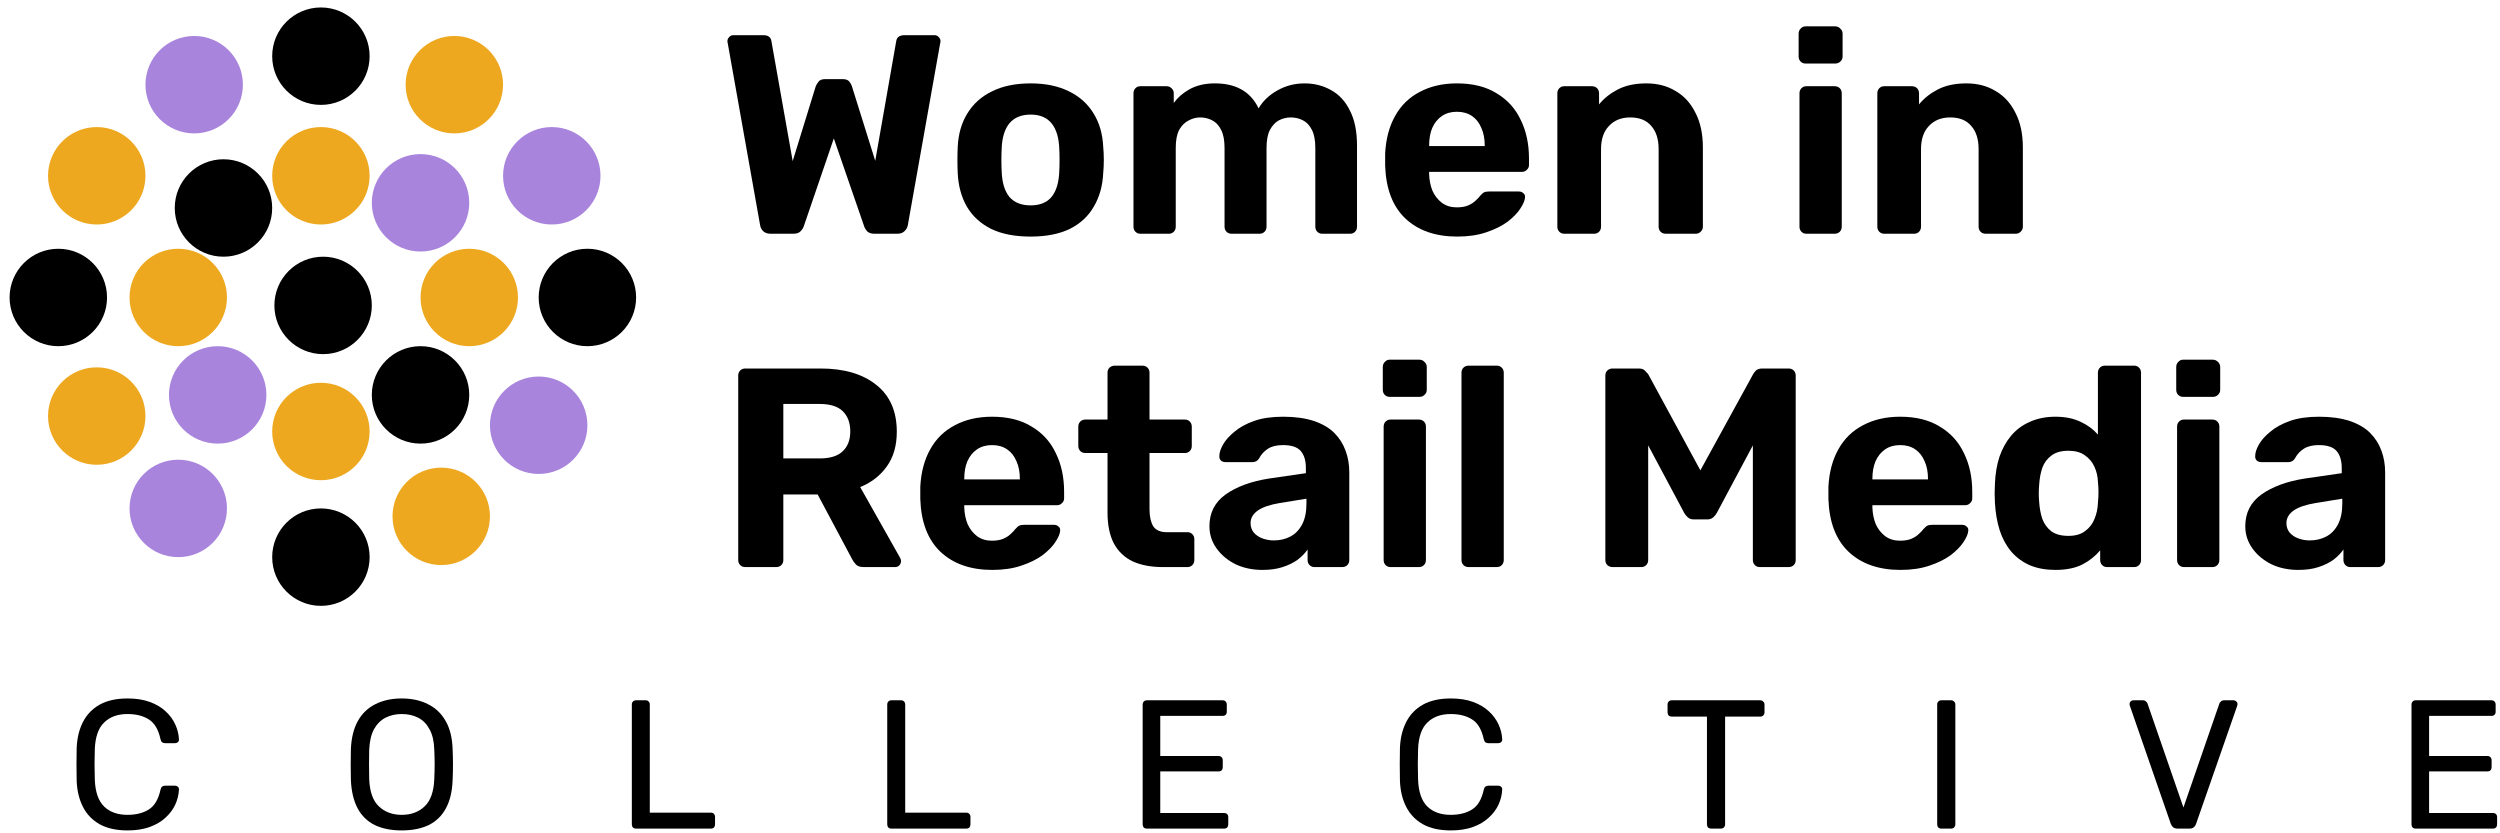 <svg width="240" height="80" viewBox="0 0 240 80" fill="none" xmlns="http://www.w3.org/2000/svg">
<path d="M35.484 5.393C35.484 7.976 33.39 10.07 30.807 10.07C28.224 10.07 26.13 7.976 26.13 5.393C26.13 2.81 28.224 0.716 30.807 0.716C33.39 0.716 35.484 2.81 35.484 5.393Z" fill="black"/>
<path d="M61.067 28.557C61.067 31.14 58.973 33.234 56.39 33.234C53.807 33.234 51.713 31.14 51.713 28.557C51.713 25.974 53.807 23.88 56.39 23.88C58.973 23.88 61.067 25.974 61.067 28.557Z" fill="black"/>
<path d="M35.694 29.32C35.694 31.903 33.6 33.997 31.017 33.997C28.434 33.997 26.341 31.903 26.341 29.32C26.341 26.737 28.434 24.643 31.017 24.643C33.6 24.643 35.694 26.737 35.694 29.32Z" fill="black"/>
<path d="M45.048 37.91C45.048 40.493 42.954 42.587 40.371 42.587C37.788 42.587 35.694 40.493 35.694 37.91C35.694 35.327 37.788 33.233 40.371 33.233C42.954 33.233 45.048 35.327 45.048 37.91Z" fill="black"/>
<path d="M26.13 19.966C26.13 22.549 24.036 24.643 21.453 24.643C18.87 24.643 16.776 22.549 16.776 19.966C16.776 17.383 18.87 15.289 21.453 15.289C24.036 15.289 26.13 17.383 26.13 19.966Z" fill="black"/>
<path d="M35.484 53.485C35.484 56.068 33.39 58.162 30.807 58.162C28.224 58.162 26.13 56.068 26.13 53.485C26.13 50.903 28.224 48.809 30.807 48.809C33.39 48.809 35.484 50.903 35.484 53.485Z" fill="black"/>
<path d="M10.275 28.558C10.275 31.14 8.181 33.234 5.598 33.234C3.015 33.234 0.921 31.14 0.921 28.558C0.921 25.975 3.015 23.881 5.598 23.881C8.181 23.881 10.275 25.975 10.275 28.558Z" fill="black"/>
<path d="M48.293 8.13C48.293 10.713 46.199 12.806 43.616 12.806C41.033 12.806 38.939 10.713 38.939 8.13C38.939 5.547 41.033 3.453 43.616 3.453C46.199 3.453 48.293 5.547 48.293 8.13Z" fill="#EDA81F"/>
<path d="M35.484 16.875C35.484 19.458 33.39 21.552 30.807 21.552C28.224 21.552 26.13 19.458 26.13 16.875C26.13 14.293 28.224 12.198 30.807 12.198C33.39 12.198 35.484 14.293 35.484 16.875Z" fill="#EDA81F"/>
<path d="M13.965 16.875C13.965 19.458 11.871 21.552 9.288 21.552C6.705 21.552 4.611 19.458 4.611 16.875C4.611 14.292 6.705 12.198 9.288 12.198C11.871 12.198 13.965 14.292 13.965 16.875Z" fill="#EDA81F"/>
<path d="M47.036 49.569C47.036 52.152 44.942 54.246 42.359 54.246C39.776 54.246 37.682 52.152 37.682 49.569C37.682 46.986 39.776 44.892 42.359 44.892C44.942 44.892 47.036 46.986 47.036 49.569Z" fill="#EDA81F"/>
<path d="M35.484 41.422C35.484 44.005 33.39 46.099 30.807 46.099C28.224 46.099 26.13 44.005 26.13 41.422C26.13 38.84 28.224 36.746 30.807 36.746C33.39 36.746 35.484 38.84 35.484 41.422Z" fill="#EDA81F"/>
<path d="M13.965 39.942C13.965 42.525 11.871 44.619 9.288 44.619C6.705 44.619 4.611 42.525 4.611 39.942C4.611 37.359 6.705 35.265 9.288 35.265C11.871 35.265 13.965 37.359 13.965 39.942Z" fill="#EDA81F"/>
<path d="M49.726 28.558C49.726 31.14 47.632 33.234 45.049 33.234C42.466 33.234 40.372 31.14 40.372 28.558C40.372 25.975 42.466 23.881 45.049 23.881C47.632 23.881 49.726 25.975 49.726 28.558Z" fill="#EDA81F"/>
<path d="M21.789 28.557C21.789 31.14 19.695 33.234 17.112 33.234C14.529 33.234 12.435 31.14 12.435 28.557C12.435 25.974 14.529 23.88 17.112 23.88C19.695 23.88 21.789 25.974 21.789 28.557Z" fill="#EDA81F"/>
<path d="M57.648 16.875C57.648 19.458 55.554 21.552 52.971 21.552C50.388 21.552 48.294 19.458 48.294 16.875C48.294 14.293 50.388 12.198 52.971 12.198C55.554 12.198 57.648 14.293 57.648 16.875Z" fill="#A884DC"/>
<path d="M25.575 37.91C25.575 40.493 23.481 42.587 20.898 42.587C18.315 42.587 16.221 40.493 16.221 37.91C16.221 35.328 18.315 33.234 20.898 33.234C23.481 33.234 25.575 35.328 25.575 37.91Z" fill="#A884DC"/>
<path d="M45.048 19.47C45.048 22.053 42.954 24.147 40.371 24.147C37.788 24.147 35.694 22.053 35.694 19.47C35.694 16.887 37.788 14.793 40.371 14.793C42.954 14.793 45.048 16.887 45.048 19.47Z" fill="#A884DC"/>
<path d="M23.319 8.13C23.319 10.713 21.225 12.806 18.642 12.806C16.059 12.806 13.965 10.713 13.965 8.13C13.965 5.547 16.059 3.453 18.642 3.453C21.225 3.453 23.319 5.547 23.319 8.13Z" fill="#A884DC"/>
<path d="M56.391 40.823C56.391 43.406 54.297 45.5 51.714 45.5C49.131 45.5 47.037 43.406 47.037 40.823C47.037 38.24 49.131 36.146 51.714 36.146C54.297 36.146 56.391 38.24 56.391 40.823Z" fill="#A884DC"/>
<path d="M21.789 48.808C21.789 51.391 19.695 53.485 17.112 53.485C14.529 53.485 12.435 51.391 12.435 48.808C12.435 46.225 14.529 44.132 17.112 44.132C19.695 44.132 21.789 46.225 21.789 48.808Z" fill="#A884DC"/>
<path d="M73.974 22.439C73.683 22.439 73.447 22.358 73.265 22.194C73.102 22.031 73.002 21.831 72.966 21.595L69.861 4.138C69.843 4.102 69.834 4.066 69.834 4.029C69.834 3.993 69.834 3.966 69.834 3.948C69.834 3.802 69.888 3.675 69.997 3.566C70.106 3.439 70.242 3.376 70.406 3.376H73.265C73.737 3.376 74.001 3.566 74.055 3.948L76.098 15.468L78.304 8.305C78.358 8.16 78.449 8.005 78.576 7.842C78.703 7.679 78.912 7.597 79.202 7.597H80.918C81.209 7.597 81.417 7.679 81.544 7.842C81.672 8.005 81.753 8.16 81.79 8.305L84.023 15.44L86.038 3.948C86.093 3.566 86.365 3.376 86.855 3.376H89.715C89.878 3.376 90.014 3.439 90.123 3.566C90.232 3.675 90.287 3.802 90.287 3.948C90.287 3.966 90.287 3.993 90.287 4.029C90.287 4.066 90.278 4.102 90.259 4.138L87.155 21.595C87.118 21.831 87.01 22.031 86.828 22.194C86.665 22.358 86.438 22.439 86.147 22.439H83.941C83.651 22.439 83.424 22.367 83.26 22.222C83.115 22.058 83.015 21.895 82.961 21.731L80.047 13.289L77.16 21.731C77.105 21.895 76.996 22.058 76.833 22.222C76.688 22.367 76.461 22.439 76.152 22.439H73.974Z" fill="black"/>
<path d="M98.939 22.712C97.432 22.712 96.17 22.467 95.154 21.977C94.137 21.468 93.356 20.751 92.811 19.825C92.285 18.899 91.995 17.819 91.94 16.584C91.922 16.221 91.913 15.812 91.913 15.359C91.913 14.887 91.922 14.478 91.94 14.133C91.995 12.88 92.303 11.8 92.866 10.892C93.429 9.966 94.219 9.258 95.235 8.768C96.252 8.26 97.487 8.005 98.939 8.005C100.373 8.005 101.599 8.26 102.616 8.768C103.632 9.258 104.422 9.966 104.985 10.892C105.548 11.8 105.857 12.88 105.911 14.133C105.947 14.478 105.966 14.887 105.966 15.359C105.966 15.812 105.947 16.221 105.911 16.584C105.857 17.819 105.557 18.899 105.012 19.825C104.486 20.751 103.714 21.468 102.697 21.977C101.681 22.467 100.428 22.712 98.939 22.712ZM98.939 19.716C99.829 19.716 100.501 19.444 100.954 18.899C101.408 18.336 101.653 17.519 101.69 16.448C101.708 16.176 101.717 15.812 101.717 15.359C101.717 14.905 101.708 14.542 101.69 14.269C101.653 13.216 101.408 12.408 100.954 11.845C100.501 11.283 99.829 11.001 98.939 11.001C98.049 11.001 97.369 11.283 96.897 11.845C96.443 12.408 96.198 13.216 96.161 14.269C96.143 14.542 96.134 14.905 96.134 15.359C96.134 15.812 96.143 16.176 96.161 16.448C96.198 17.519 96.443 18.336 96.897 18.899C97.369 19.444 98.049 19.716 98.939 19.716Z" fill="black"/>
<path d="M109.467 22.439C109.286 22.439 109.132 22.376 109.004 22.249C108.877 22.122 108.814 21.958 108.814 21.759V8.959C108.814 8.759 108.877 8.596 109.004 8.468C109.132 8.341 109.286 8.278 109.467 8.278H112C112.182 8.278 112.336 8.341 112.463 8.468C112.608 8.596 112.681 8.759 112.681 8.959V9.885C113.044 9.376 113.543 8.94 114.179 8.577C114.833 8.214 115.604 8.024 116.494 8.005C118.6 7.969 120.043 8.768 120.824 10.402C121.242 9.694 121.841 9.122 122.621 8.686C123.42 8.232 124.292 8.005 125.236 8.005C126.18 8.005 127.033 8.223 127.796 8.659C128.558 9.077 129.158 9.73 129.593 10.62C130.047 11.491 130.274 12.617 130.274 13.997V21.759C130.274 21.958 130.211 22.122 130.084 22.249C129.956 22.376 129.802 22.439 129.621 22.439H126.924C126.743 22.439 126.589 22.376 126.461 22.249C126.334 22.122 126.271 21.958 126.271 21.759V14.215C126.271 13.47 126.162 12.889 125.944 12.472C125.726 12.036 125.436 11.727 125.073 11.546C124.728 11.364 124.337 11.274 123.901 11.274C123.52 11.274 123.148 11.364 122.785 11.546C122.44 11.727 122.149 12.036 121.913 12.472C121.695 12.889 121.587 13.47 121.587 14.215V21.759C121.587 21.958 121.523 22.122 121.396 22.249C121.269 22.376 121.105 22.439 120.906 22.439H118.237C118.037 22.439 117.874 22.376 117.747 22.249C117.619 22.122 117.556 21.958 117.556 21.759V14.215C117.556 13.47 117.447 12.889 117.229 12.472C117.011 12.036 116.721 11.727 116.358 11.546C116.013 11.364 115.631 11.274 115.214 11.274C114.833 11.274 114.46 11.373 114.097 11.573C113.734 11.755 113.435 12.054 113.198 12.472C112.981 12.889 112.872 13.461 112.872 14.188V21.759C112.872 21.958 112.808 22.122 112.681 22.249C112.554 22.376 112.4 22.439 112.218 22.439H109.467Z" fill="black"/>
<path d="M139.893 22.712C137.805 22.712 136.143 22.131 134.909 20.969C133.692 19.807 133.048 18.118 132.975 15.903C132.975 15.758 132.975 15.567 132.975 15.331C132.975 15.077 132.975 14.877 132.975 14.732C133.048 13.334 133.366 12.136 133.928 11.137C134.491 10.121 135.281 9.349 136.298 8.822C137.315 8.278 138.504 8.005 139.865 8.005C141.391 8.005 142.661 8.323 143.678 8.959C144.713 9.576 145.485 10.429 145.993 11.519C146.52 12.59 146.783 13.824 146.783 15.223V15.849C146.783 16.03 146.71 16.185 146.565 16.312C146.438 16.439 146.284 16.502 146.102 16.502H137.197C137.197 16.521 137.197 16.557 137.197 16.611C137.197 16.648 137.197 16.684 137.197 16.72C137.215 17.301 137.324 17.837 137.523 18.327C137.741 18.799 138.041 19.18 138.422 19.471C138.821 19.761 139.294 19.907 139.838 19.907C140.292 19.907 140.664 19.843 140.955 19.716C141.245 19.589 141.481 19.435 141.663 19.253C141.863 19.072 142.008 18.917 142.099 18.79C142.262 18.608 142.389 18.5 142.48 18.463C142.589 18.409 142.752 18.382 142.97 18.382H145.802C145.984 18.382 146.129 18.436 146.238 18.545C146.365 18.636 146.42 18.772 146.402 18.953C146.383 19.244 146.229 19.607 145.939 20.043C145.666 20.46 145.258 20.878 144.713 21.296C144.168 21.695 143.488 22.031 142.671 22.303C141.872 22.576 140.946 22.712 139.893 22.712ZM137.197 14.024H142.534V13.97C142.534 13.316 142.425 12.753 142.208 12.281C142.008 11.791 141.708 11.41 141.309 11.137C140.909 10.865 140.428 10.729 139.865 10.729C139.303 10.729 138.821 10.865 138.422 11.137C138.023 11.41 137.714 11.791 137.496 12.281C137.296 12.753 137.197 13.316 137.197 13.97V14.024Z" fill="black"/>
<path d="M150.159 22.439C149.977 22.439 149.823 22.376 149.696 22.249C149.569 22.122 149.505 21.958 149.505 21.759V8.959C149.505 8.759 149.569 8.596 149.696 8.468C149.823 8.341 149.977 8.278 150.159 8.278H152.828C153.027 8.278 153.191 8.341 153.318 8.468C153.445 8.596 153.509 8.759 153.509 8.959V10.021C153.981 9.44 154.589 8.959 155.333 8.577C156.078 8.196 156.985 8.005 158.057 8.005C159.128 8.005 160.063 8.251 160.862 8.741C161.679 9.213 162.314 9.912 162.768 10.838C163.24 11.746 163.476 12.853 163.476 14.16V21.759C163.476 21.958 163.404 22.122 163.258 22.249C163.131 22.376 162.977 22.439 162.795 22.439H159.909C159.709 22.439 159.545 22.376 159.418 22.249C159.291 22.122 159.228 21.958 159.228 21.759V14.324C159.228 13.361 158.992 12.617 158.52 12.091C158.066 11.546 157.394 11.274 156.504 11.274C155.651 11.274 154.97 11.546 154.462 12.091C153.953 12.617 153.699 13.361 153.699 14.324V21.759C153.699 21.958 153.636 22.122 153.509 22.249C153.382 22.376 153.227 22.439 153.046 22.439H150.159Z" fill="black"/>
<path d="M173.403 22.439C173.222 22.439 173.068 22.376 172.94 22.249C172.813 22.122 172.75 21.958 172.75 21.759V8.959C172.75 8.759 172.813 8.596 172.94 8.468C173.068 8.341 173.222 8.278 173.403 8.278H176.127C176.327 8.278 176.49 8.341 176.617 8.468C176.744 8.596 176.808 8.759 176.808 8.959V21.759C176.808 21.958 176.744 22.122 176.617 22.249C176.49 22.376 176.327 22.439 176.127 22.439H173.403ZM173.322 6.099C173.14 6.099 172.986 6.036 172.859 5.908C172.732 5.781 172.668 5.618 172.668 5.418V3.24C172.668 3.04 172.732 2.876 172.859 2.749C172.986 2.604 173.14 2.531 173.322 2.531H176.181C176.381 2.531 176.544 2.604 176.672 2.749C176.817 2.876 176.889 3.04 176.889 3.24V5.418C176.889 5.618 176.817 5.781 176.672 5.908C176.544 6.036 176.381 6.099 176.181 6.099H173.322Z" fill="black"/>
<path d="M180.877 22.439C180.695 22.439 180.541 22.376 180.414 22.249C180.287 22.122 180.223 21.958 180.223 21.759V8.959C180.223 8.759 180.287 8.596 180.414 8.468C180.541 8.341 180.695 8.278 180.877 8.278H183.546C183.745 8.278 183.909 8.341 184.036 8.468C184.163 8.596 184.227 8.759 184.227 8.959V10.021C184.699 9.44 185.307 8.959 186.051 8.577C186.796 8.196 187.703 8.005 188.775 8.005C189.846 8.005 190.781 8.251 191.58 8.741C192.397 9.213 193.032 9.912 193.486 10.838C193.958 11.746 194.194 12.853 194.194 14.16V21.759C194.194 21.958 194.122 22.122 193.976 22.249C193.849 22.376 193.695 22.439 193.513 22.439H190.627C190.427 22.439 190.263 22.376 190.136 22.249C190.009 22.122 189.946 21.958 189.946 21.759V14.324C189.946 13.361 189.71 12.617 189.238 12.091C188.784 11.546 188.112 11.274 187.222 11.274C186.369 11.274 185.688 11.546 185.18 12.091C184.671 12.617 184.417 13.361 184.417 14.324V21.759C184.417 21.958 184.354 22.122 184.227 22.249C184.1 22.376 183.945 22.439 183.764 22.439H180.877Z" fill="black"/>
<path d="M71.55 54.44C71.35 54.44 71.187 54.376 71.059 54.249C70.932 54.122 70.869 53.958 70.869 53.759V36.056C70.869 35.857 70.932 35.693 71.059 35.566C71.187 35.439 71.35 35.376 71.55 35.376H78.767C81.036 35.376 82.825 35.902 84.132 36.955C85.439 37.99 86.093 39.488 86.093 41.449C86.093 42.774 85.775 43.882 85.139 44.771C84.504 45.661 83.651 46.324 82.579 46.76L86.419 53.568C86.474 53.677 86.501 53.777 86.501 53.867C86.501 54.013 86.447 54.149 86.338 54.276C86.229 54.385 86.093 54.44 85.929 54.44H82.906C82.579 54.44 82.334 54.358 82.171 54.194C82.007 54.013 81.889 53.849 81.817 53.704L78.494 47.468H75.199V53.759C75.199 53.958 75.135 54.122 75.008 54.249C74.881 54.376 74.718 54.44 74.518 54.44H71.55ZM75.199 44.009H78.685C79.684 44.009 80.419 43.782 80.891 43.328C81.381 42.874 81.626 42.239 81.626 41.422C81.626 40.605 81.39 39.96 80.918 39.488C80.446 39.016 79.702 38.78 78.685 38.78H75.199V44.009Z" fill="black"/>
<path d="M95.265 54.712C93.177 54.712 91.516 54.131 90.281 52.969C89.065 51.807 88.42 50.118 88.348 47.903C88.348 47.758 88.348 47.567 88.348 47.331C88.348 47.077 88.348 46.877 88.348 46.732C88.42 45.334 88.738 44.136 89.301 43.137C89.864 42.121 90.653 41.349 91.67 40.822C92.687 40.278 93.876 40.005 95.238 40.005C96.763 40.005 98.034 40.323 99.051 40.959C100.086 41.576 100.857 42.429 101.366 43.519C101.892 44.59 102.155 45.824 102.155 47.222V47.849C102.155 48.03 102.083 48.185 101.937 48.312C101.81 48.439 101.656 48.502 101.474 48.502H92.569C92.569 48.521 92.569 48.557 92.569 48.611C92.569 48.648 92.569 48.684 92.569 48.72C92.587 49.301 92.696 49.837 92.896 50.327C93.114 50.799 93.413 51.181 93.794 51.471C94.194 51.761 94.666 51.907 95.211 51.907C95.665 51.907 96.037 51.843 96.327 51.716C96.618 51.589 96.854 51.435 97.035 51.253C97.235 51.072 97.38 50.917 97.471 50.79C97.635 50.608 97.762 50.5 97.852 50.463C97.961 50.409 98.125 50.382 98.343 50.382H101.175C101.356 50.382 101.502 50.436 101.611 50.545C101.738 50.636 101.792 50.772 101.774 50.953C101.756 51.244 101.602 51.607 101.311 52.043C101.039 52.461 100.63 52.878 100.086 53.296C99.541 53.695 98.86 54.031 98.043 54.303C97.244 54.576 96.318 54.712 95.265 54.712ZM92.569 46.024H97.907V45.97C97.907 45.316 97.798 44.753 97.58 44.281C97.38 43.791 97.081 43.41 96.681 43.137C96.282 42.865 95.801 42.729 95.238 42.729C94.675 42.729 94.194 42.865 93.794 43.137C93.395 43.41 93.086 43.791 92.869 44.281C92.669 44.753 92.569 45.316 92.569 45.97V46.024Z" fill="black"/>
<path d="M111.633 54.44C110.507 54.44 109.545 54.258 108.746 53.895C107.947 53.514 107.339 52.932 106.921 52.152C106.522 51.371 106.322 50.391 106.322 49.211V43.491H104.198C103.998 43.491 103.835 43.428 103.708 43.301C103.581 43.174 103.517 43.01 103.517 42.811V40.959C103.517 40.759 103.581 40.596 103.708 40.468C103.835 40.341 103.998 40.278 104.198 40.278H106.322V35.784C106.322 35.584 106.386 35.421 106.513 35.294C106.658 35.167 106.822 35.103 107.003 35.103H109.672C109.872 35.103 110.035 35.167 110.162 35.294C110.289 35.421 110.353 35.584 110.353 35.784V40.278H113.757C113.939 40.278 114.093 40.341 114.22 40.468C114.347 40.596 114.411 40.759 114.411 40.959V42.811C114.411 43.01 114.347 43.174 114.22 43.301C114.093 43.428 113.939 43.491 113.757 43.491H110.353V48.884C110.353 49.574 110.471 50.118 110.707 50.518C110.961 50.899 111.397 51.09 112.014 51.09H114.002C114.184 51.09 114.338 51.153 114.465 51.28C114.592 51.407 114.656 51.562 114.656 51.743V53.759C114.656 53.958 114.592 54.122 114.465 54.249C114.338 54.376 114.184 54.44 114.002 54.44H111.633Z" fill="black"/>
<path d="M121.199 54.712C120.236 54.712 119.374 54.53 118.611 54.167C117.849 53.786 117.241 53.278 116.787 52.642C116.333 52.007 116.106 51.298 116.106 50.518C116.106 49.229 116.623 48.212 117.658 47.468C118.711 46.723 120.091 46.215 121.798 45.943L125.365 45.425V44.935C125.365 44.227 125.202 43.682 124.875 43.301C124.548 42.919 123.977 42.729 123.16 42.729C122.56 42.729 122.079 42.847 121.716 43.083C121.353 43.319 121.072 43.628 120.872 44.009C120.727 44.245 120.518 44.363 120.245 44.363H117.658C117.459 44.363 117.304 44.308 117.195 44.2C117.086 44.072 117.041 43.927 117.059 43.764C117.059 43.455 117.177 43.092 117.413 42.674C117.649 42.257 118.012 41.848 118.503 41.449C118.993 41.031 119.619 40.686 120.382 40.414C121.144 40.142 122.079 40.005 123.187 40.005C124.331 40.005 125.311 40.142 126.128 40.414C126.945 40.686 127.599 41.068 128.089 41.558C128.579 42.048 128.942 42.62 129.178 43.273C129.414 43.909 129.532 44.599 129.532 45.343V53.759C129.532 53.958 129.469 54.122 129.342 54.249C129.215 54.376 129.051 54.44 128.851 54.44H126.183C126.001 54.44 125.847 54.376 125.72 54.249C125.592 54.122 125.529 53.958 125.529 53.759V52.751C125.293 53.096 124.975 53.423 124.576 53.731C124.176 54.022 123.695 54.258 123.132 54.44C122.588 54.621 121.943 54.712 121.199 54.712ZM122.288 51.88C122.887 51.88 123.423 51.752 123.895 51.498C124.367 51.244 124.739 50.854 125.011 50.327C125.284 49.801 125.42 49.138 125.42 48.339V47.876L122.887 48.285C121.907 48.448 121.19 48.693 120.736 49.02C120.282 49.347 120.055 49.746 120.055 50.218C120.055 50.563 120.155 50.863 120.354 51.117C120.572 51.371 120.854 51.562 121.199 51.689C121.544 51.816 121.907 51.88 122.288 51.88Z" fill="black"/>
<path d="M133.483 54.44C133.302 54.44 133.147 54.376 133.02 54.249C132.893 54.122 132.83 53.958 132.83 53.759V40.959C132.83 40.759 132.893 40.596 133.02 40.468C133.147 40.341 133.302 40.278 133.483 40.278H136.207C136.406 40.278 136.57 40.341 136.697 40.468C136.824 40.596 136.888 40.759 136.888 40.959V53.759C136.888 53.958 136.824 54.122 136.697 54.249C136.57 54.376 136.406 54.44 136.207 54.44H133.483ZM133.402 38.099C133.22 38.099 133.066 38.035 132.939 37.908C132.812 37.781 132.748 37.618 132.748 37.418V35.239C132.748 35.04 132.812 34.876 132.939 34.749C133.066 34.604 133.22 34.531 133.402 34.531H136.261C136.461 34.531 136.624 34.604 136.751 34.749C136.897 34.876 136.969 35.04 136.969 35.239V37.418C136.969 37.618 136.897 37.781 136.751 37.908C136.624 38.035 136.461 38.099 136.261 38.099H133.402Z" fill="black"/>
<path d="M140.984 54.44C140.784 54.44 140.621 54.376 140.494 54.249C140.367 54.122 140.303 53.958 140.303 53.759V35.784C140.303 35.584 140.367 35.421 140.494 35.294C140.621 35.167 140.784 35.103 140.984 35.103H143.707C143.889 35.103 144.043 35.167 144.17 35.294C144.297 35.421 144.361 35.584 144.361 35.784V53.759C144.361 53.958 144.297 54.122 144.17 54.249C144.043 54.376 143.889 54.44 143.707 54.44H140.984Z" fill="black"/>
<path d="M154.794 54.44C154.613 54.44 154.449 54.376 154.304 54.249C154.177 54.122 154.113 53.958 154.113 53.759V36.056C154.113 35.857 154.177 35.693 154.304 35.566C154.449 35.439 154.613 35.376 154.794 35.376H157.327C157.599 35.376 157.799 35.448 157.926 35.593C158.071 35.739 158.171 35.848 158.226 35.92L163.237 45.153L168.302 35.92C168.338 35.848 168.42 35.739 168.547 35.593C168.693 35.448 168.901 35.376 169.174 35.376H171.706C171.906 35.376 172.07 35.439 172.197 35.566C172.324 35.693 172.387 35.857 172.387 36.056V53.759C172.387 53.958 172.324 54.122 172.197 54.249C172.07 54.376 171.906 54.44 171.706 54.44H168.929C168.747 54.44 168.593 54.376 168.466 54.249C168.338 54.122 168.275 53.958 168.275 53.759V42.756L164.816 49.238C164.725 49.401 164.607 49.546 164.462 49.673C164.317 49.801 164.126 49.864 163.89 49.864H162.61C162.374 49.864 162.184 49.801 162.038 49.673C161.893 49.546 161.775 49.401 161.684 49.238L158.226 42.756V53.759C158.226 53.958 158.162 54.122 158.035 54.249C157.908 54.376 157.754 54.44 157.572 54.44H154.794Z" fill="black"/>
<path d="M182.446 54.712C180.358 54.712 178.697 54.131 177.462 52.969C176.245 51.807 175.601 50.118 175.528 47.903C175.528 47.758 175.528 47.567 175.528 47.331C175.528 47.077 175.528 46.877 175.528 46.732C175.601 45.334 175.919 44.136 176.482 43.137C177.044 42.121 177.834 41.349 178.851 40.822C179.868 40.278 181.057 40.005 182.419 40.005C183.944 40.005 185.215 40.323 186.231 40.959C187.266 41.576 188.038 42.429 188.546 43.519C189.073 44.59 189.336 45.824 189.336 47.222V47.849C189.336 48.03 189.263 48.185 189.118 48.312C188.991 48.439 188.837 48.502 188.655 48.502H179.75C179.75 48.521 179.75 48.557 179.75 48.611C179.75 48.648 179.75 48.684 179.75 48.72C179.768 49.301 179.877 49.837 180.076 50.327C180.294 50.799 180.594 51.181 180.975 51.471C181.375 51.761 181.847 51.907 182.391 51.907C182.845 51.907 183.217 51.843 183.508 51.716C183.798 51.589 184.034 51.435 184.216 51.253C184.416 51.072 184.561 50.917 184.652 50.79C184.815 50.608 184.942 50.5 185.033 50.463C185.142 50.409 185.305 50.382 185.523 50.382H188.356C188.537 50.382 188.682 50.436 188.791 50.545C188.918 50.636 188.973 50.772 188.955 50.953C188.937 51.244 188.782 51.607 188.492 52.043C188.219 52.461 187.811 52.878 187.266 53.296C186.721 53.695 186.041 54.031 185.224 54.303C184.425 54.576 183.499 54.712 182.446 54.712ZM179.75 46.024H185.087V45.97C185.087 45.316 184.979 44.753 184.761 44.281C184.561 43.791 184.261 43.41 183.862 43.137C183.462 42.865 182.981 42.729 182.419 42.729C181.856 42.729 181.375 42.865 180.975 43.137C180.576 43.41 180.267 43.791 180.049 44.281C179.849 44.753 179.75 45.316 179.75 45.97V46.024Z" fill="black"/>
<path d="M197.314 54.712C196.407 54.712 195.599 54.566 194.891 54.276C194.183 53.967 193.583 53.532 193.093 52.969C192.603 52.388 192.231 51.707 191.977 50.926C191.722 50.127 191.568 49.247 191.514 48.285C191.495 47.94 191.486 47.631 191.486 47.359C191.486 47.068 191.495 46.76 191.514 46.433C191.55 45.489 191.695 44.626 191.949 43.845C192.222 43.065 192.594 42.393 193.066 41.83C193.556 41.249 194.155 40.804 194.863 40.496C195.59 40.169 196.407 40.005 197.314 40.005C198.259 40.005 199.066 40.169 199.738 40.496C200.41 40.804 200.964 41.213 201.4 41.721V35.784C201.4 35.584 201.463 35.421 201.59 35.294C201.717 35.167 201.881 35.103 202.08 35.103H204.885C205.067 35.103 205.221 35.167 205.348 35.294C205.476 35.421 205.539 35.584 205.539 35.784V53.759C205.539 53.958 205.476 54.122 205.348 54.249C205.221 54.376 205.067 54.44 204.885 54.44H202.271C202.089 54.44 201.935 54.376 201.808 54.249C201.681 54.122 201.617 53.958 201.617 53.759V52.833C201.163 53.377 200.592 53.831 199.902 54.194C199.212 54.539 198.349 54.712 197.314 54.712ZM198.567 51.444C199.239 51.444 199.775 51.289 200.174 50.981C200.592 50.672 200.891 50.282 201.073 49.81C201.272 49.338 201.381 48.829 201.4 48.285C201.436 47.94 201.454 47.595 201.454 47.25C201.454 46.905 201.436 46.569 201.4 46.242C201.381 45.734 201.272 45.262 201.073 44.826C200.873 44.372 200.564 44 200.147 43.709C199.747 43.419 199.221 43.273 198.567 43.273C197.877 43.273 197.333 43.428 196.933 43.736C196.534 44.027 196.243 44.417 196.062 44.908C195.898 45.398 195.798 45.933 195.762 46.514C195.708 47.077 195.708 47.64 195.762 48.203C195.798 48.784 195.898 49.319 196.062 49.81C196.243 50.3 196.534 50.699 196.933 51.008C197.333 51.298 197.877 51.444 198.567 51.444Z" fill="black"/>
<path d="M209.653 54.44C209.472 54.44 209.317 54.376 209.19 54.249C209.063 54.122 209 53.958 209 53.759V40.959C209 40.759 209.063 40.596 209.19 40.468C209.317 40.341 209.472 40.278 209.653 40.278H212.377C212.576 40.278 212.74 40.341 212.867 40.468C212.994 40.596 213.058 40.759 213.058 40.959V53.759C213.058 53.958 212.994 54.122 212.867 54.249C212.74 54.376 212.576 54.44 212.377 54.44H209.653ZM209.572 38.099C209.39 38.099 209.236 38.035 209.109 37.908C208.982 37.781 208.918 37.618 208.918 37.418V35.239C208.918 35.04 208.982 34.876 209.109 34.749C209.236 34.604 209.39 34.531 209.572 34.531H212.431C212.631 34.531 212.794 34.604 212.921 34.749C213.067 34.876 213.139 35.04 213.139 35.239V37.418C213.139 37.618 213.067 37.781 212.921 37.908C212.794 38.035 212.631 38.099 212.431 38.099H209.572Z" fill="black"/>
<path d="M220.64 54.712C219.678 54.712 218.815 54.53 218.053 54.167C217.29 53.786 216.682 53.278 216.228 52.642C215.774 52.007 215.547 51.298 215.547 50.518C215.547 49.229 216.065 48.212 217.099 47.468C218.153 46.723 219.532 46.215 221.239 45.943L224.807 45.425V44.935C224.807 44.227 224.643 43.682 224.316 43.301C223.99 42.919 223.418 42.729 222.601 42.729C222.002 42.729 221.52 42.847 221.157 43.083C220.794 43.319 220.513 43.628 220.313 44.009C220.168 44.245 219.959 44.363 219.687 44.363H217.099C216.9 44.363 216.745 44.308 216.637 44.2C216.528 44.072 216.482 43.927 216.5 43.764C216.5 43.455 216.618 43.092 216.854 42.674C217.09 42.257 217.454 41.848 217.944 41.449C218.434 41.031 219.06 40.686 219.823 40.414C220.585 40.142 221.52 40.005 222.628 40.005C223.772 40.005 224.752 40.142 225.569 40.414C226.386 40.686 227.04 41.068 227.53 41.558C228.02 42.048 228.383 42.62 228.619 43.273C228.855 43.909 228.973 44.599 228.973 45.343V53.759C228.973 53.958 228.91 54.122 228.783 54.249C228.656 54.376 228.492 54.44 228.293 54.44H225.624C225.442 54.44 225.288 54.376 225.161 54.249C225.034 54.122 224.97 53.958 224.97 53.759V52.751C224.734 53.096 224.416 53.423 224.017 53.731C223.617 54.022 223.136 54.258 222.574 54.44C222.029 54.621 221.384 54.712 220.64 54.712ZM221.729 51.88C222.328 51.88 222.864 51.752 223.336 51.498C223.808 51.244 224.18 50.854 224.453 50.327C224.725 49.801 224.861 49.138 224.861 48.339V47.876L222.328 48.285C221.348 48.448 220.631 48.693 220.177 49.02C219.723 49.347 219.496 49.746 219.496 50.218C219.496 50.563 219.596 50.863 219.796 51.117C220.014 51.371 220.295 51.562 220.64 51.689C220.985 51.816 221.348 51.88 221.729 51.88Z" fill="black"/>
<path d="M12.252 79.721C11.173 79.721 10.275 79.522 9.56 79.123C8.856 78.724 8.322 78.166 7.959 77.451C7.595 76.735 7.396 75.903 7.36 74.952C7.349 74.471 7.343 73.955 7.343 73.404C7.343 72.853 7.349 72.325 7.36 71.82C7.396 70.87 7.595 70.037 7.959 69.322C8.322 68.606 8.856 68.049 9.56 67.65C10.275 67.251 11.173 67.052 12.252 67.052C13.062 67.052 13.771 67.163 14.381 67.386C14.991 67.609 15.496 67.908 15.895 68.283C16.305 68.659 16.616 69.081 16.827 69.55C17.038 70.008 17.156 70.483 17.179 70.975C17.191 71.081 17.156 71.169 17.073 71.24C17.003 71.31 16.915 71.345 16.81 71.345H15.842C15.736 71.345 15.642 71.316 15.56 71.257C15.49 71.198 15.437 71.093 15.402 70.94C15.203 70.025 14.827 69.398 14.276 69.058C13.736 68.717 13.056 68.547 12.235 68.547C11.296 68.547 10.551 68.817 10 69.357C9.448 69.885 9.149 70.735 9.102 71.908C9.067 72.87 9.067 73.856 9.102 74.864C9.149 76.037 9.448 76.894 10 77.433C10.551 77.961 11.296 78.225 12.235 78.225C13.056 78.225 13.736 78.055 14.276 77.715C14.827 77.375 15.203 76.747 15.402 75.832C15.437 75.68 15.49 75.574 15.56 75.515C15.642 75.457 15.736 75.427 15.842 75.427H16.81C16.915 75.427 17.003 75.463 17.073 75.533C17.156 75.603 17.191 75.691 17.179 75.797C17.156 76.29 17.038 76.771 16.827 77.24C16.616 77.697 16.305 78.114 15.895 78.489C15.496 78.865 14.991 79.164 14.381 79.387C13.771 79.609 13.062 79.721 12.252 79.721Z" fill="black"/>
<path d="M38.559 79.721C37.562 79.721 36.705 79.551 35.99 79.211C35.274 78.859 34.723 78.325 34.336 77.609C33.949 76.882 33.732 75.973 33.685 74.882C33.673 74.366 33.667 73.873 33.667 73.404C33.667 72.923 33.673 72.424 33.685 71.908C33.732 70.829 33.955 69.931 34.353 69.216C34.764 68.489 35.327 67.949 36.043 67.597C36.77 67.233 37.609 67.052 38.559 67.052C39.521 67.052 40.359 67.233 41.075 67.597C41.802 67.949 42.371 68.489 42.782 69.216C43.193 69.931 43.415 70.829 43.451 71.908C43.474 72.424 43.486 72.923 43.486 73.404C43.486 73.873 43.474 74.366 43.451 74.882C43.415 75.973 43.198 76.882 42.8 77.609C42.412 78.325 41.861 78.859 41.145 79.211C40.43 79.551 39.568 79.721 38.559 79.721ZM38.559 78.225C39.462 78.225 40.195 77.955 40.758 77.416C41.333 76.876 41.644 76.002 41.691 74.794C41.714 74.266 41.726 73.797 41.726 73.386C41.726 72.964 41.714 72.495 41.691 71.978C41.667 71.169 41.515 70.512 41.233 70.008C40.964 69.503 40.6 69.134 40.142 68.899C39.685 68.665 39.157 68.547 38.559 68.547C37.984 68.547 37.468 68.665 37.01 68.899C36.553 69.134 36.183 69.503 35.902 70.008C35.632 70.512 35.48 71.169 35.444 71.978C35.433 72.495 35.427 72.964 35.427 73.386C35.427 73.797 35.433 74.266 35.444 74.794C35.491 76.002 35.802 76.876 36.377 77.416C36.952 77.955 37.679 78.225 38.559 78.225Z" fill="black"/>
<path d="M61.06 79.545C60.931 79.545 60.831 79.51 60.761 79.439C60.691 79.357 60.656 79.257 60.656 79.14V67.632C60.656 67.515 60.691 67.421 60.761 67.351C60.831 67.269 60.931 67.228 61.06 67.228H61.993C62.11 67.228 62.204 67.269 62.274 67.351C62.345 67.421 62.38 67.515 62.38 67.632V78.014H68.24C68.368 78.014 68.468 78.055 68.539 78.137C68.609 78.208 68.644 78.307 68.644 78.436V79.14C68.644 79.257 68.609 79.357 68.539 79.439C68.468 79.51 68.368 79.545 68.24 79.545H61.06Z" fill="black"/>
<path d="M85.58 79.545C85.451 79.545 85.351 79.51 85.281 79.439C85.211 79.357 85.175 79.257 85.175 79.14V67.632C85.175 67.515 85.211 67.421 85.281 67.351C85.351 67.269 85.451 67.228 85.58 67.228H86.513C86.63 67.228 86.724 67.269 86.794 67.351C86.865 67.421 86.9 67.515 86.9 67.632V78.014H92.76C92.888 78.014 92.988 78.055 93.059 78.137C93.129 78.208 93.164 78.307 93.164 78.436V79.14C93.164 79.257 93.129 79.357 93.059 79.439C92.988 79.51 92.888 79.545 92.76 79.545H85.58Z" fill="black"/>
<path d="M110.1 79.545C109.971 79.545 109.871 79.51 109.801 79.439C109.731 79.357 109.695 79.257 109.695 79.14V67.65C109.695 67.521 109.731 67.421 109.801 67.351C109.871 67.269 109.971 67.228 110.1 67.228H117.367C117.496 67.228 117.596 67.269 117.667 67.351C117.737 67.421 117.772 67.521 117.772 67.65V68.319C117.772 68.448 117.737 68.547 117.667 68.618C117.596 68.688 117.496 68.723 117.367 68.723H111.385V72.577H116.98C117.109 72.577 117.209 72.618 117.279 72.7C117.35 72.77 117.385 72.87 117.385 72.999V73.65C117.385 73.767 117.35 73.867 117.279 73.949C117.209 74.02 117.109 74.055 116.98 74.055H111.385V78.049H117.508C117.637 78.049 117.737 78.084 117.807 78.155C117.878 78.225 117.913 78.325 117.913 78.454V79.14C117.913 79.257 117.878 79.357 117.807 79.439C117.737 79.51 117.637 79.545 117.508 79.545H110.1Z" fill="black"/>
<path d="M139.286 79.721C138.206 79.721 137.309 79.522 136.593 79.123C135.889 78.724 135.356 78.166 134.992 77.451C134.628 76.735 134.429 75.903 134.394 74.952C134.382 74.471 134.376 73.955 134.376 73.404C134.376 72.853 134.382 72.325 134.394 71.82C134.429 70.87 134.628 70.037 134.992 69.322C135.356 68.606 135.889 68.049 136.593 67.65C137.309 67.251 138.206 67.052 139.286 67.052C140.095 67.052 140.805 67.163 141.415 67.386C142.025 67.609 142.529 67.908 142.928 68.283C143.339 68.659 143.649 69.081 143.861 69.55C144.072 70.008 144.189 70.483 144.212 70.975C144.224 71.081 144.189 71.169 144.107 71.24C144.036 71.31 143.949 71.345 143.843 71.345H142.875C142.77 71.345 142.676 71.316 142.594 71.257C142.523 71.198 142.47 71.093 142.435 70.94C142.236 70.025 141.86 69.398 141.309 69.058C140.769 68.717 140.089 68.547 139.268 68.547C138.329 68.547 137.585 68.817 137.033 69.357C136.482 69.885 136.183 70.735 136.136 71.908C136.101 72.87 136.101 73.856 136.136 74.864C136.183 76.037 136.482 76.894 137.033 77.433C137.585 77.961 138.329 78.225 139.268 78.225C140.089 78.225 140.769 78.055 141.309 77.715C141.86 77.375 142.236 76.747 142.435 75.832C142.47 75.68 142.523 75.574 142.594 75.515C142.676 75.457 142.77 75.427 142.875 75.427H143.843C143.949 75.427 144.036 75.463 144.107 75.533C144.189 75.603 144.224 75.691 144.212 75.797C144.189 76.29 144.072 76.771 143.861 77.24C143.649 77.697 143.339 78.114 142.928 78.489C142.529 78.865 142.025 79.164 141.415 79.387C140.805 79.609 140.095 79.721 139.286 79.721Z" fill="black"/>
<path d="M164.273 79.545C164.155 79.545 164.055 79.51 163.973 79.439C163.903 79.357 163.868 79.257 163.868 79.14V68.794H160.489C160.372 68.794 160.272 68.758 160.19 68.688C160.12 68.606 160.085 68.506 160.085 68.389V67.65C160.085 67.521 160.12 67.421 160.19 67.351C160.272 67.269 160.372 67.228 160.489 67.228H168.971C169.1 67.228 169.199 67.269 169.27 67.351C169.352 67.421 169.393 67.521 169.393 67.65V68.389C169.393 68.506 169.352 68.606 169.27 68.688C169.199 68.758 169.1 68.794 168.971 68.794H165.61V79.14C165.61 79.257 165.569 79.357 165.487 79.439C165.416 79.51 165.317 79.545 165.188 79.545H164.273Z" fill="black"/>
<path d="M186.375 79.545C186.246 79.545 186.146 79.51 186.076 79.439C186.006 79.357 185.97 79.257 185.97 79.14V67.632C185.97 67.515 186.006 67.421 186.076 67.351C186.146 67.269 186.246 67.228 186.375 67.228H187.308C187.425 67.228 187.519 67.269 187.589 67.351C187.671 67.421 187.713 67.515 187.713 67.632V79.14C187.713 79.257 187.671 79.357 187.589 79.439C187.519 79.51 187.425 79.545 187.308 79.545H186.375Z" fill="black"/>
<path d="M209.047 79.545C208.871 79.545 208.73 79.504 208.625 79.422C208.531 79.34 208.454 79.228 208.396 79.087L204.472 67.773C204.448 67.703 204.437 67.638 204.437 67.579C204.437 67.486 204.472 67.403 204.542 67.333C204.613 67.263 204.695 67.228 204.789 67.228H205.704C205.844 67.228 205.95 67.269 206.02 67.351C206.102 67.421 206.149 67.486 206.161 67.544L209.61 77.521L213.059 67.544C213.082 67.486 213.129 67.421 213.2 67.351C213.27 67.269 213.376 67.228 213.516 67.228H214.431C214.525 67.228 214.607 67.263 214.678 67.333C214.76 67.403 214.801 67.486 214.801 67.579C214.801 67.638 214.789 67.703 214.766 67.773L210.824 79.087C210.777 79.228 210.701 79.34 210.595 79.422C210.502 79.504 210.367 79.545 210.191 79.545H209.047Z" fill="black"/>
<path d="M231.91 79.545C231.781 79.545 231.681 79.51 231.611 79.439C231.54 79.357 231.505 79.257 231.505 79.14V67.65C231.505 67.521 231.54 67.421 231.611 67.351C231.681 67.269 231.781 67.228 231.91 67.228H239.177C239.306 67.228 239.406 67.269 239.476 67.351C239.546 67.421 239.582 67.521 239.582 67.65V68.319C239.582 68.448 239.546 68.547 239.476 68.618C239.406 68.688 239.306 68.723 239.177 68.723H233.194V72.577H238.79C238.919 72.577 239.019 72.618 239.089 72.7C239.159 72.77 239.195 72.87 239.195 72.999V73.65C239.195 73.767 239.159 73.867 239.089 73.949C239.019 74.02 238.919 74.055 238.79 74.055H233.194V78.049H239.318C239.447 78.049 239.546 78.084 239.617 78.155C239.687 78.225 239.722 78.325 239.722 78.454V79.14C239.722 79.257 239.687 79.357 239.617 79.439C239.546 79.51 239.447 79.545 239.318 79.545H231.91Z" fill="black"/>
</svg>
